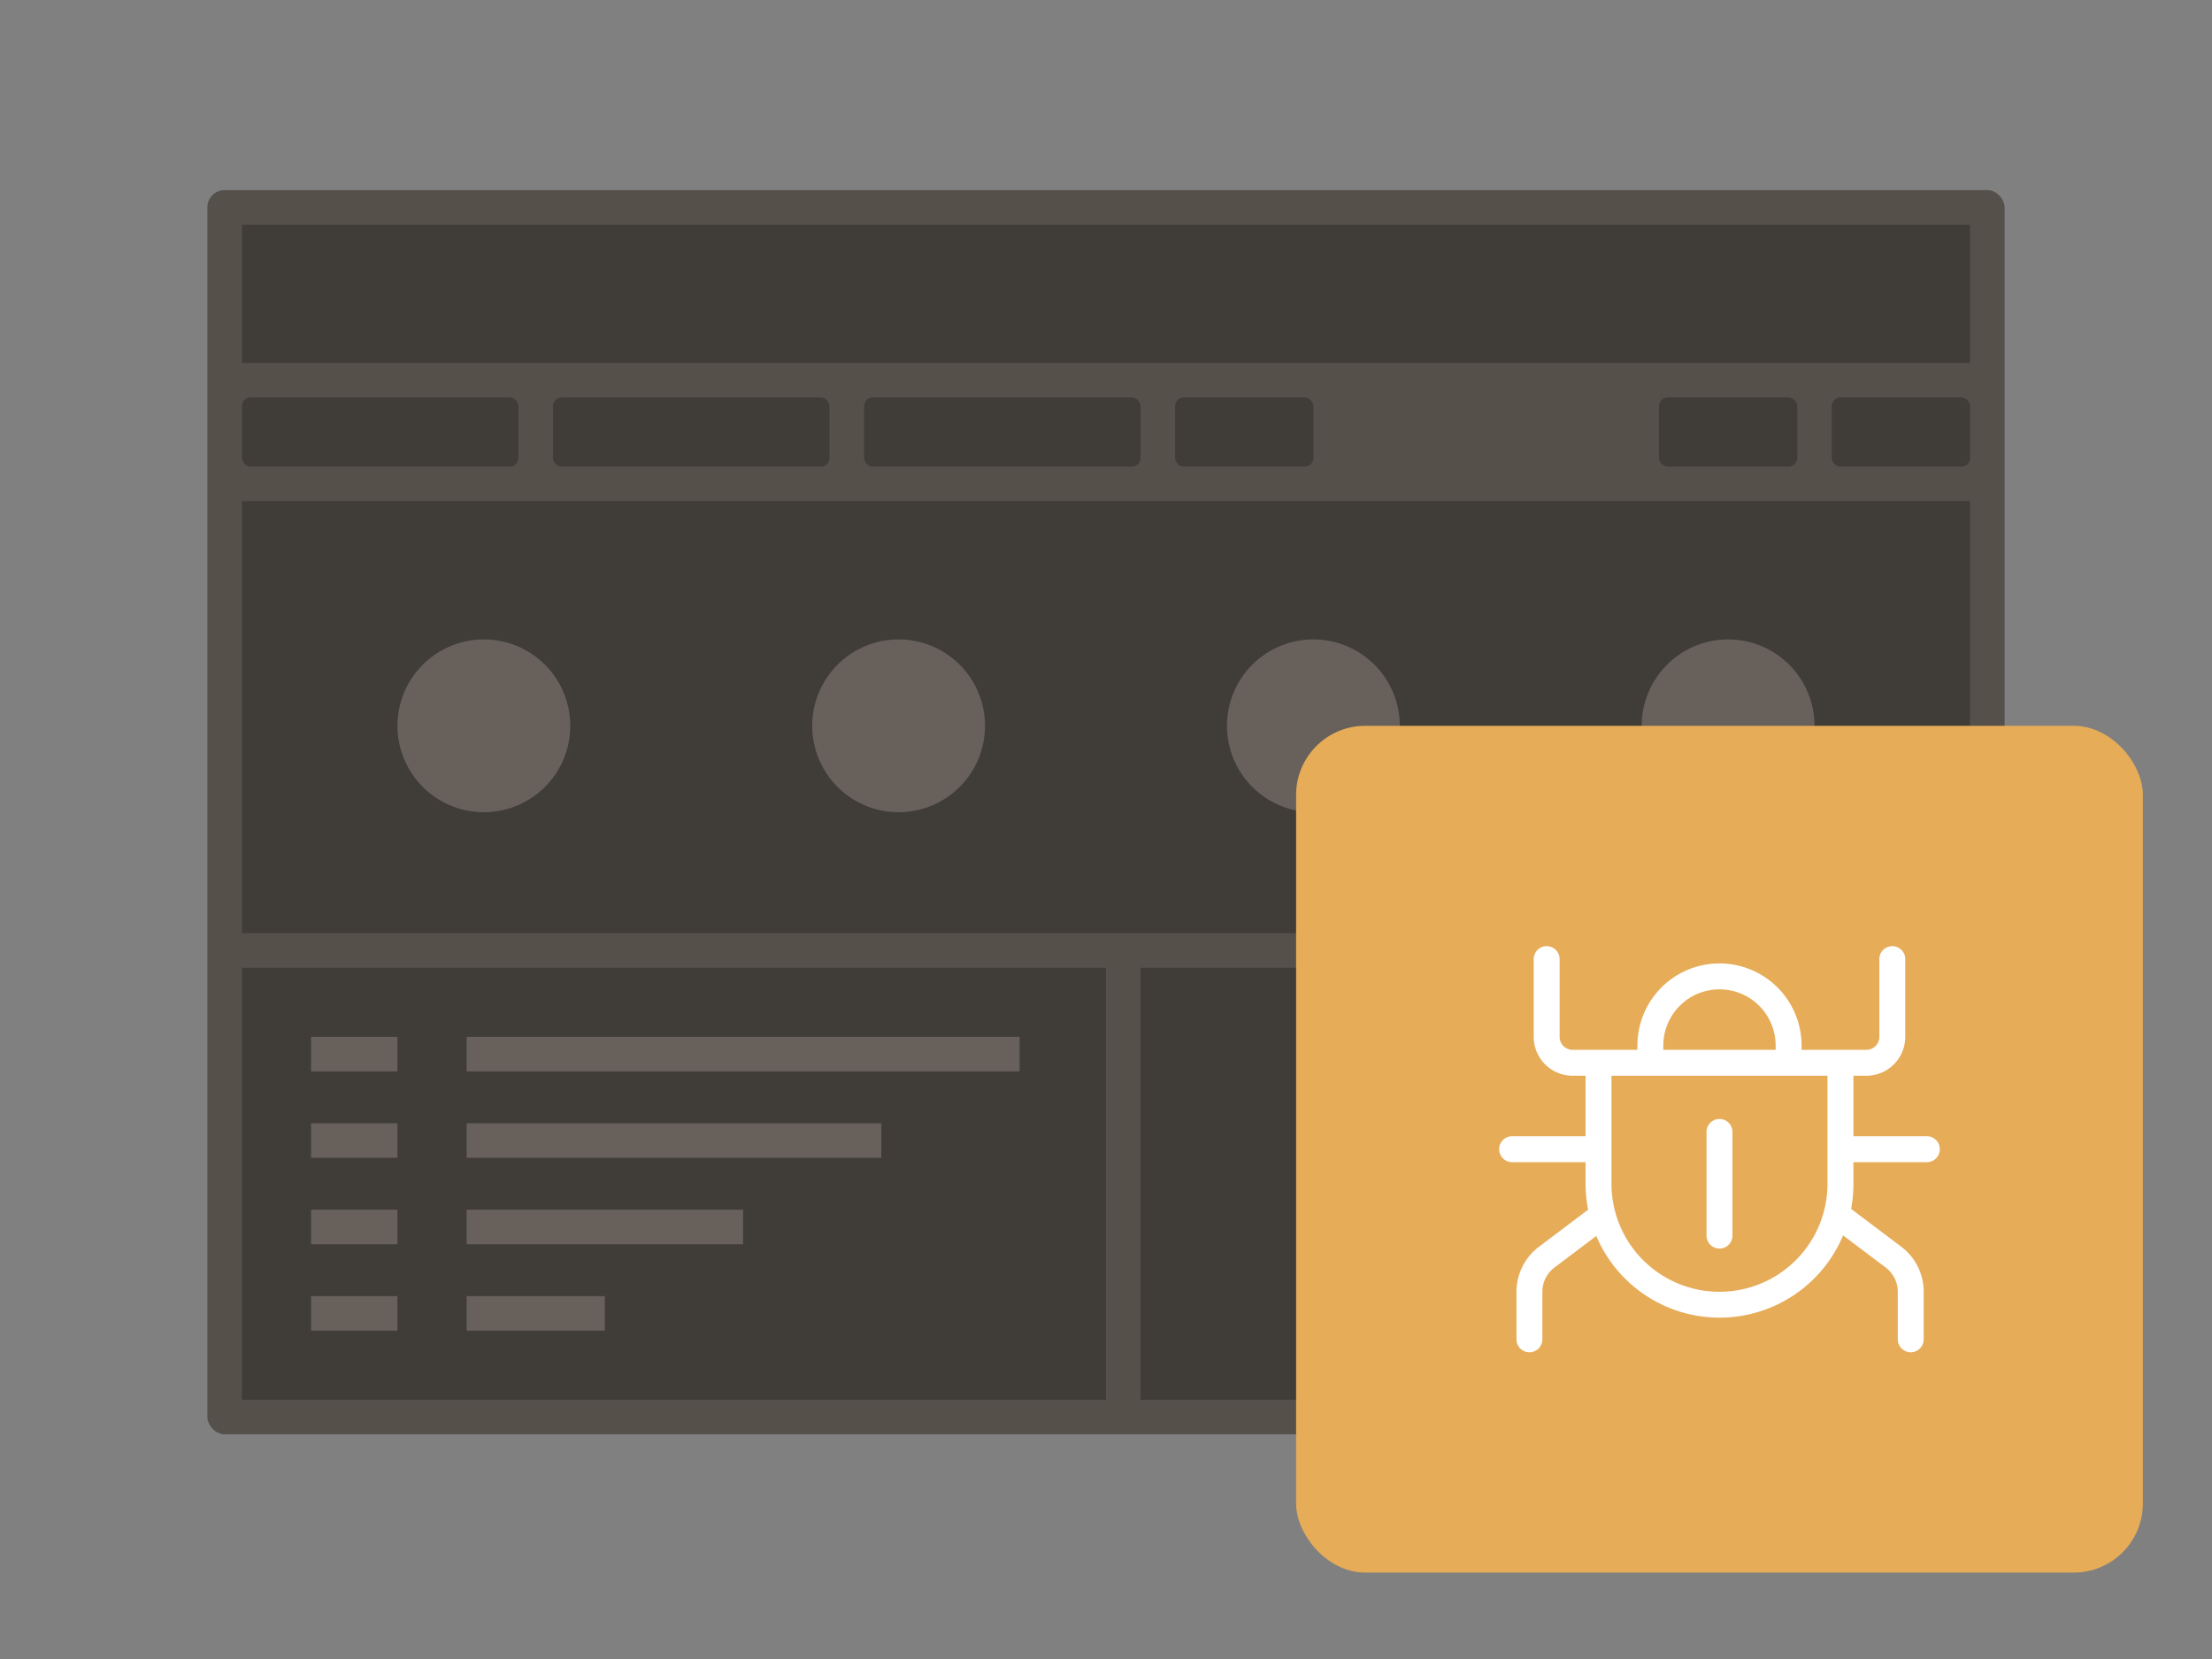 <svg viewBox="0 0 128 96" xmlns="http://www.w3.org/2000/svg" xmlns:xlink="http://www.w3.org/1999/xlink"><rect x="0" y="0" width="128" height="96" fill="#808080" stroke="none"/><symbol id="a" viewBox="0 0 49 49"><path d="M0 0h49v49H0z" fill="none"/><path d="M36.5 23.75h-4.25v-3.5H33A2.253 2.253 0 0035.25 18v-4.5a.75.75 0 00-1.5 0V18a.751.751 0 01-.75.75h-3.75v-.25a4.75 4.75 0 00-9.5 0v.25H16a.751.751 0 01-.75-.75v-4.5a.75.75 0 00-1.5 0V18A2.253 2.253 0 0016 20.25h.75v3.5H12.5a.75.75 0 000 1.5h4.25v1.25a7.791 7.791 0 00.15 1.5l-2.855 2.152a3.268 3.268 0 00-1.293 2.6V35.5a.75.75 0 001.5 0v-2.754a1.757 1.757 0 01.7-1.4l2.419-1.824a7.748 7.748 0 0014.282-.034l2.464 1.858a1.757 1.757 0 01.7 1.4V35.5a.75.75 0 001.5 0v-2.754a3.265 3.265 0 00-1.293-2.6l-2.908-2.192a7.794 7.794 0 00.134-1.454v-1.25h4.25a.75.75 0 000-1.5zM21.25 18.5a3.25 3.25 0 016.5 0v.25h-6.5zm9.5 8a6.25 6.25 0 01-12.5 0v-6.25h12.5z" fill="#fff"/><path d="M24.5 22.75a.75.75 0 00-.75.75v6a.75.75 0 001.5 0v-6a.75.75 0 00-.75-.75z" fill="#fff"/></symbol><rect fill="#56504B" height="72" rx="1" width="104" x="12" y="11"/><g fill="#403C38"><path d="M14 13h100v8H14zm0 16h100v25H14zm0 27h50v25H14zm52 0h48v25H66z"/><rect height="4" rx=".5" width="8" x="96" y="23"/><rect height="4" rx=".5" width="8" x="68" y="23"/><rect height="4" rx=".5" width="8" x="106" y="23"/><rect height="4" rx=".5" width="16" x="14" y="23"/><rect height="4" rx=".5" width="16" x="32" y="23"/><rect height="4" rx=".5" width="16" x="50" y="23"/></g><path d="M76 37a5 5 0 105 5 5 5 0 00-5-5zm16 12h16v2H92zM28 37a5 5 0 105 5 5 5 0 00-5-5zm24 0a5 5 0 105 5 5 5 0 00-5-5zm48 0a5 5 0 105 5 5 5 0 00-5-5z" fill="#67605B"/><rect fill="#E6AC58" height="49" rx="4" width="49" x="75" y="42"/><path d="M27 60h32v2H27zm0 10h16v2H27zm0-5h24v2H27zm0 10h8v2h-8zm-9-15h5v2h-5zm0 10h5v2h-5zm0-5h5v2h-5zm0 10h5v2h-5z" fill="#67605B"/><use height="49" transform="translate(75 42)" width="49" xlink:href="#a"/></svg>
